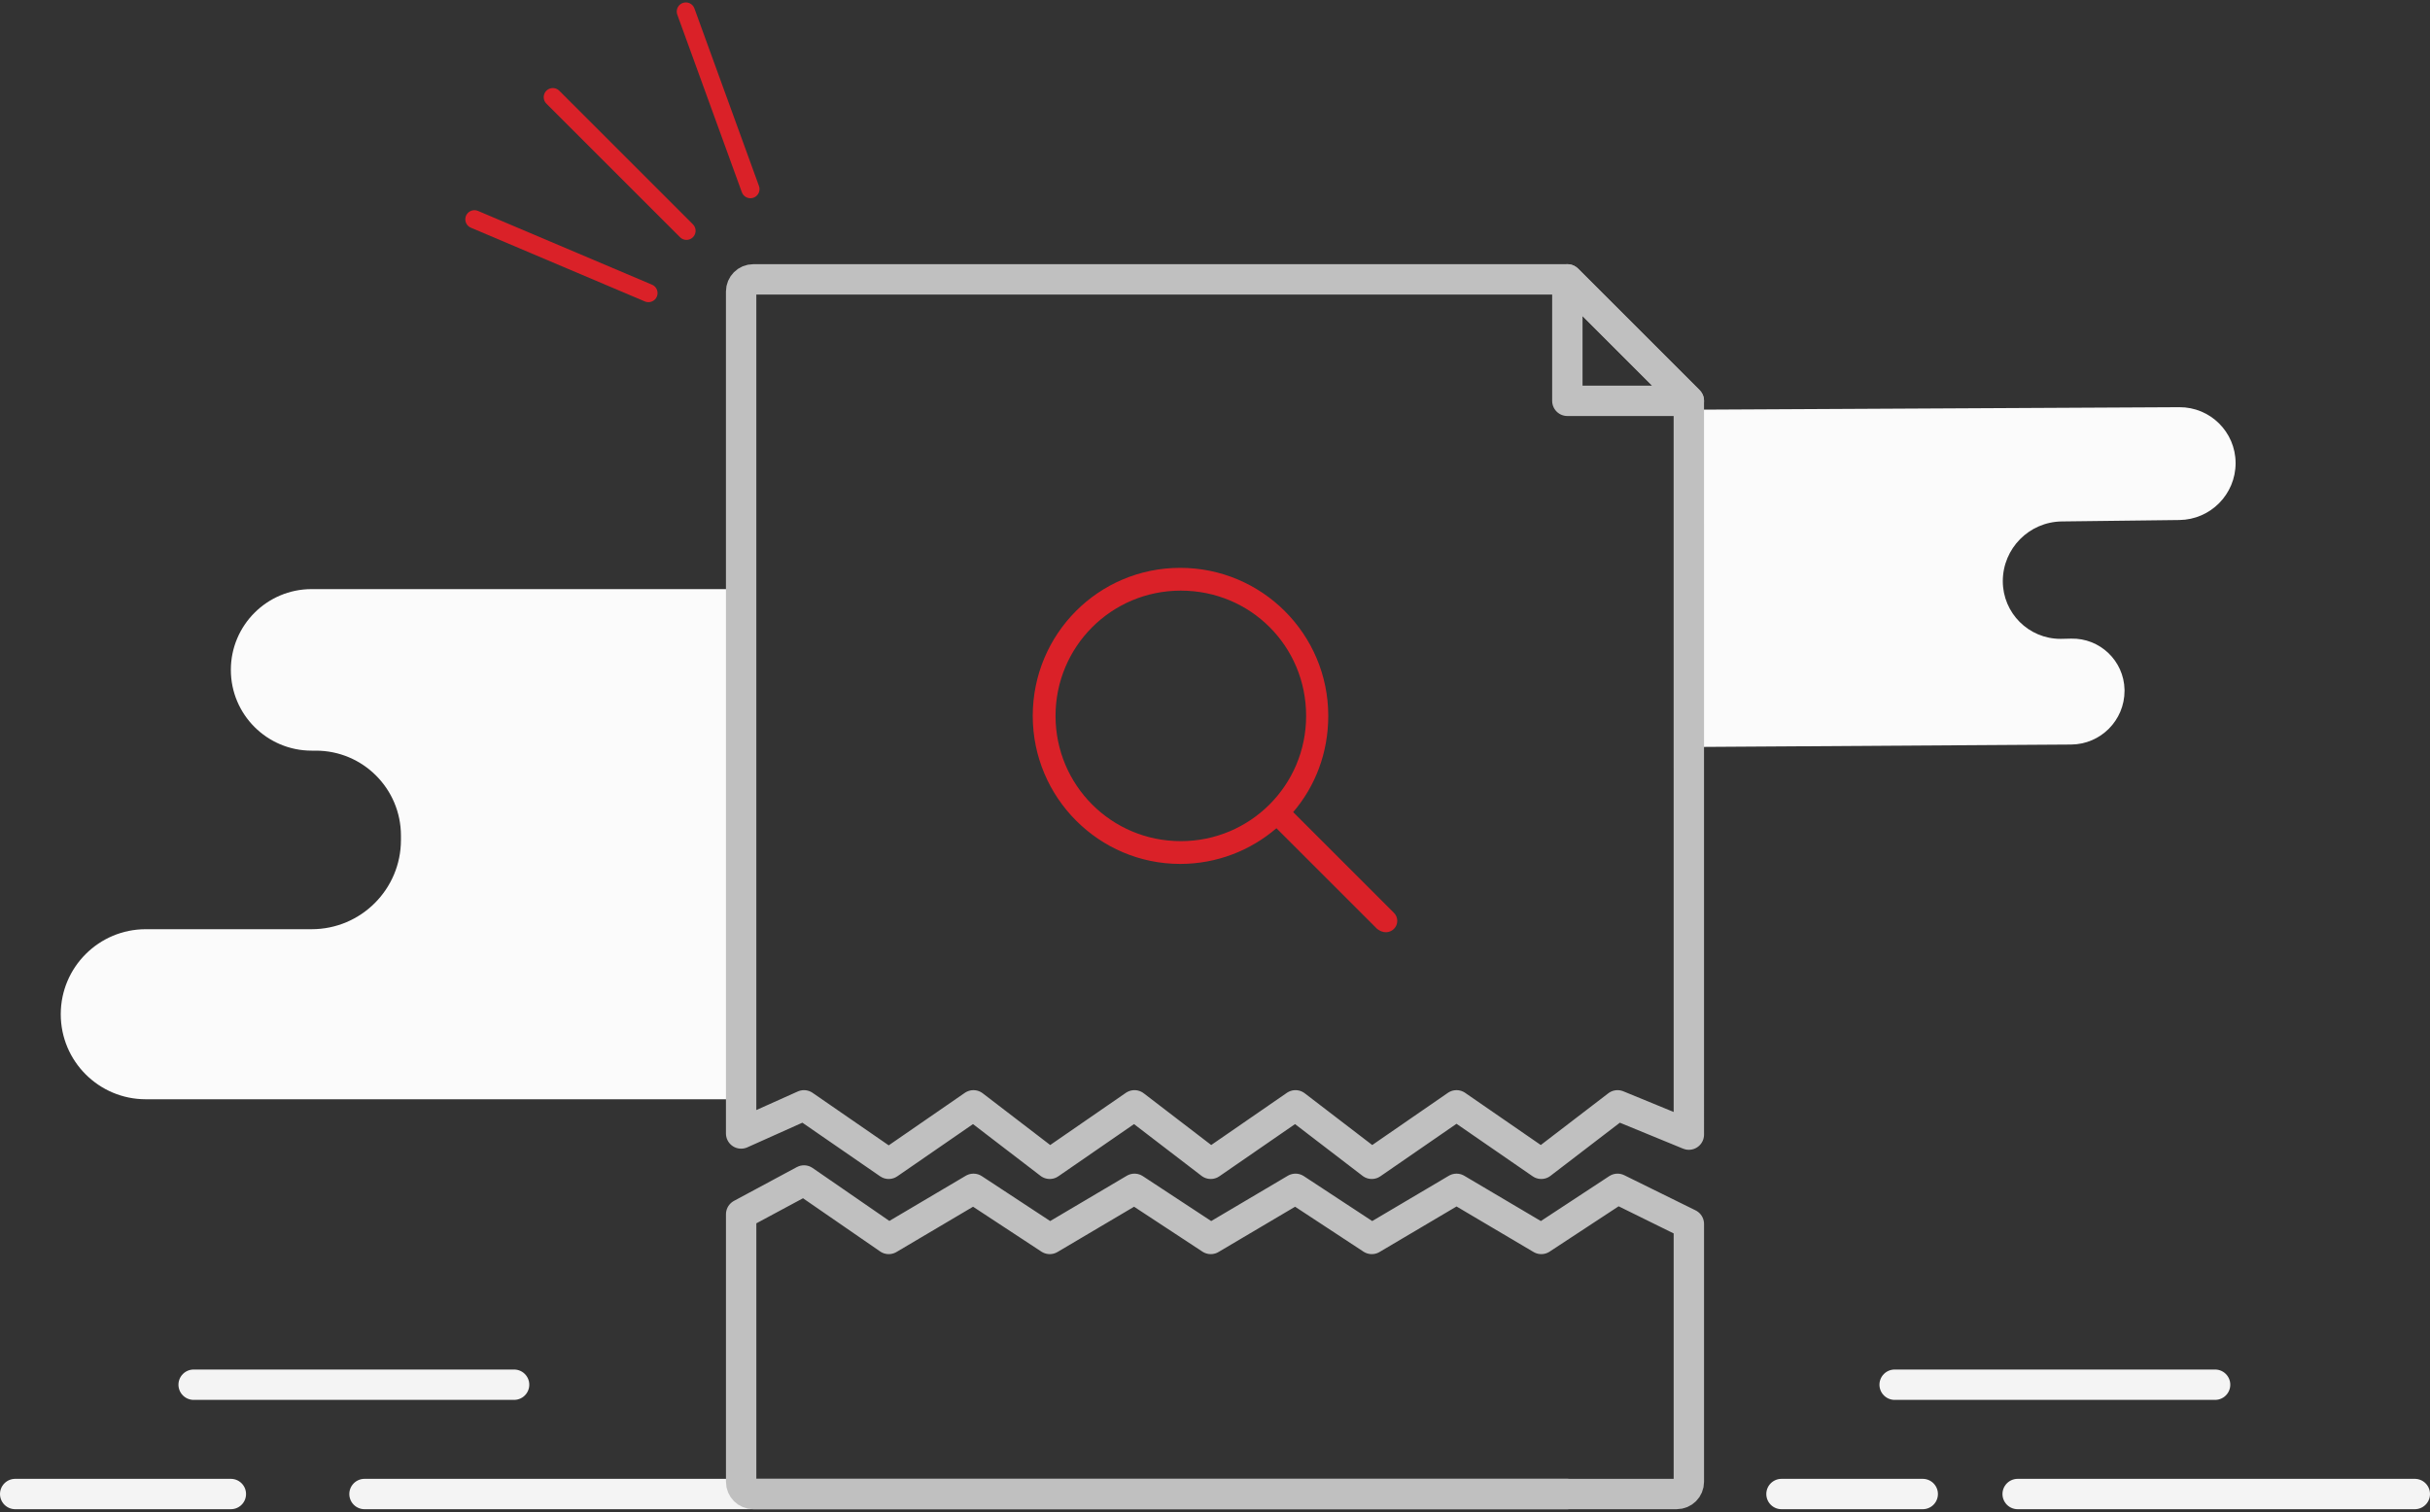 <svg height="249" viewBox="0 0 400 249" width="400" xmlns="http://www.w3.org/2000/svg"><rect x="0" y="0" width="400" height="249" fill="#333333" stroke="none"/><g fill="none" fill-rule="evenodd" transform="translate(2 1)"><g stroke="#f4f4f4" stroke-linecap="round" stroke-linejoin="round" stroke-width="5" transform="translate(0 226.5)"><path d="m256 18.5h-198"/><path d="m82.625.5h-52.75"/><path d="m362.625.5h-52.75"/><path d="m36 18.5h-35.5"/><path d="m314.5 18.5h-23.25"/><path d="m395.5 18.5h-65.375"/></g><path d="m120 180h-98c-7.732 0-14-6.268-14-14s6.268-14 14-14h27.3c8.119 0 14.7-6.581 14.7-14.7v-.7c0-7.732-6.268-14-14-14h-.7c-7.345 0-13.3-5.955-13.3-13.3s5.955-13.3 13.3-13.3h70.7z" fill="#fbfbfb"/><path d="m366 121.537-80.744.415c-5.086.026-9.23-4.075-9.256-9.161-0-.016-0-.032-0-.047 0-5.13 4.126-9.306 9.256-9.368l19.346-.234c5.386-.065 9.718-4.45 9.718-9.836 0-5.245-4.252-9.497-9.497-9.497-.073 0-.146.001-.219.003l-1.532.035c-4.744.11-8.679-3.648-8.789-8.392-.002-.066-.002-.132-.002-.198 0-4.866 3.928-8.819 8.793-8.85l62.926-.406z" fill="#fbfbfb" transform="matrix(-1 0 0 -1 642 188)"/><g stroke-linejoin="round"><path d="m276 185.821-11.739-4.821-12.555 9.625-13.95-9.625-13.95 9.625-12.555-9.625-13.95 9.625-12.555-9.625-13.95 9.625-12.555-9.625-13.95 9.625-13.95-9.625-10.345 4.635v-138.635c0-1.105.895-2 2-2h134l20 20zm0 14.714v42.464c0 1.105-.895 2-2 2h-152c-1.105 0-2-.895-2-2v-44.063l10.345-5.562 13.95 9.625 13.95-8.25 12.555 8.25 13.95-8.25 12.555 8.25 13.95-8.25 12.555 8.25 13.95-8.25 13.95 8.25 12.555-8.25z" stroke="#c0c0c0" stroke-width="5"/><path d="m256 45 20 20h-20z" stroke="#c0c0c0" stroke-width="5"/><path d="m111 37-22-22" stroke="#da2128" stroke-linecap="round" stroke-width="3"/><path d="m127.254 26.481-22-22" stroke="#da2128" stroke-linecap="round" stroke-width="3" transform="matrix(.906 .423 -.423 .906 17.434 -47.681)"/><path d="m101.416 52.225-22-22" stroke="#da2128" stroke-linecap="round" stroke-width="3" transform="matrix(.927 -.375 .375 .927 -8.859 36.872)"/></g><path d="m227.449 149.301c.738.727.738 1.922.001 2.65-.366.366-.845.549-1.325.549-.48 0-.961-.188-1.43-.545l-16.582-16.582c-4.26 3.655-9.787 5.877-15.844 5.877-13.357 0-24.27-10.914-24.27-24.375s10.808-24.375 24.27-24.375 24.375 10.91 24.375 24.375c0 6.059-2.121 11.578-5.777 15.844l16.582 16.582zm-35.074-11.801c11.367 0 20.625-9.152 20.625-20.625s-9.152-20.625-20.625-20.625c-11.473 0-20.625 9.258-20.625 20.625s9.152 20.625 20.625 20.625z" fill="#da2128" fill-rule="nonzero"/></g></svg>